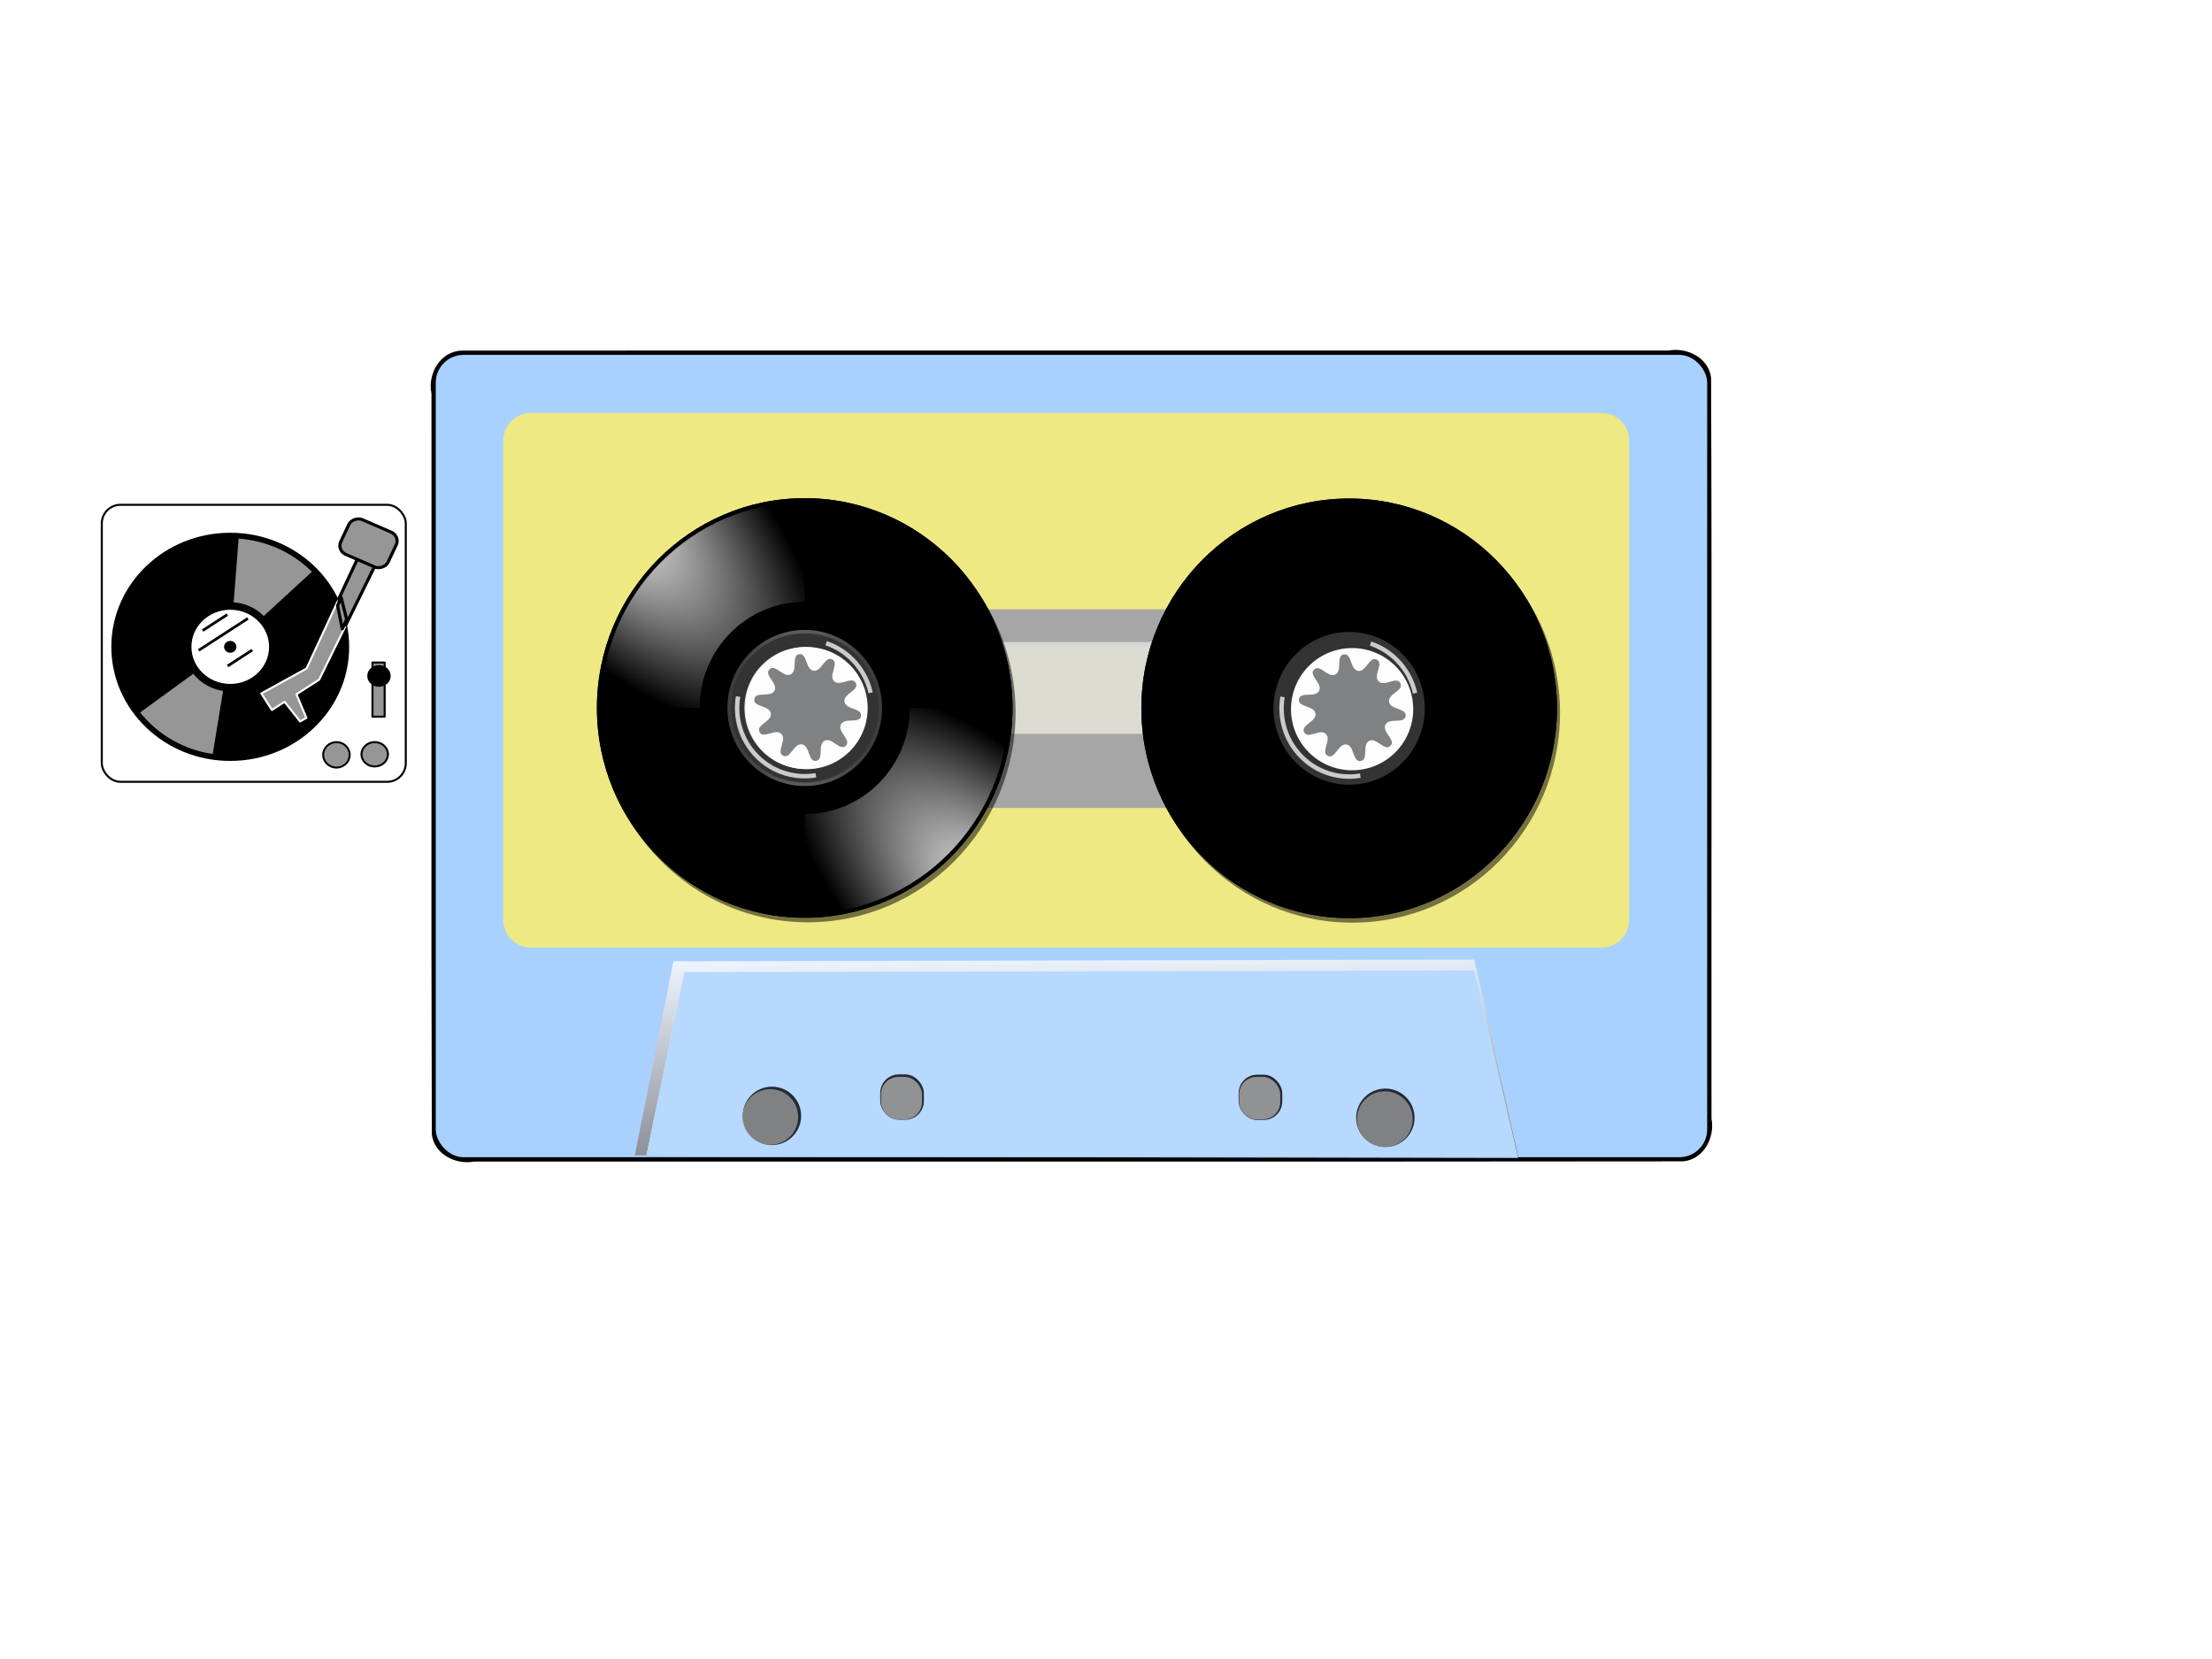 <?xml version="1.0"?><svg width="1024" height="768" xmlns="http://www.w3.org/2000/svg" xmlns:xlink="http://www.w3.org/1999/xlink">
 <defs>
  <filter id="filter2898">
   <feGaussianBlur id="feGaussianBlur2900" stdDeviation="4.846"/>
  </filter>
  <linearGradient id="linearGradient2976">
   <stop stop-color="#000000" id="stop2978" offset="0"/>
   <stop stop-color="#000000" stop-opacity="0" id="stop2980" offset="1"/>
  </linearGradient>
  <linearGradient y2="-0" x2="0.047" y1="1.906" x1="0.23" id="linearGradient2982" xlink:href="#linearGradient2976"/>
  <linearGradient id="svg_19">
   <stop stop-color="#6c6c6c" id="svg_41" offset="0"/>
   <stop stop-color="#3e3e3e" id="svg_40" offset="1"/>
  </linearGradient>
  <linearGradient id="svg_20">
   <stop stop-color="#f7f7f7" id="svg_39" offset="0"/>
   <stop stop-color="#e1e1e1" id="svg_38" offset="1"/>
  </linearGradient>
  <linearGradient id="svg_23">
   <stop stop-color="#ffffff" id="svg_37" offset="0"/>
   <stop stop-color="#ffffff" stop-opacity="0" id="svg_36" offset="1"/>
  </linearGradient>
  <radialGradient r="92.5" fy="209.669" fx="289.429" cy="209.669" cx="289.429" gradientTransform="matrix(-0.87,0.87,-1.961,-1.961,681.51,178.141)" gradientUnits="userSpaceOnUse" id="svg_10" xlink:href="#svg_23"/>
  <radialGradient r="92.5" fy="209.669" fx="289.429" cy="209.669" cx="289.429" gradientTransform="matrix(0.87,-0.87,1.961,1.961,-281.51,221.859)" gradientUnits="userSpaceOnUse" id="svg_12" xlink:href="#svg_23"/>
  <radialGradient r="53.688" fy="192.844" fx="199.281" cy="192.844" cx="199.281" gradientTransform="matrix(0,2.873,-1,0,392.844,-372.507)" gradientUnits="userSpaceOnUse" id="svg_6" xlink:href="#svg_20"/>
  <radialGradient r="68.844" fy="192.844" fx="199.281" cy="192.844" cx="199.281" gradientTransform="matrix(0,2.778,-0.824,0,358.88,-353.646)" gradientUnits="userSpaceOnUse" id="svg_8" xlink:href="#svg_19"/>
  <symbol id="svg_42" height="400" width="400" xmlns:xlink="http://www.w3.org/1999/xlink">
   <defs>
    <filter id="svg_17">
     <feGaussianBlur id="svg_26" stdDeviation="3.7"/>
    </filter>
   </defs>
   <g display="inline" id="svg_2">
    <path fill="#000000" fill-opacity="0.509" fill-rule="evenodd" stroke-width="2.7" marker-start="none" marker-mid="none" marker-end="none" stroke-miterlimit="4" stroke-dashoffset="0" filter="url(#svg_17)" d="m202.714,19c-102.12,0 -185,82.88 -185,185c0,102.12 82.88,185 185,185c102.12,0 185,-82.88 185,-185c0,-102.12 -82.88,-185 -185,-185zm0,179.812c2.866,0 5.187,2.321 5.188,5.188c0,2.866 -2.321,5.187 -5.188,5.188c-2.866,0 -5.188,-2.321 -5.188,-5.188c0,-2.866 2.321,-5.187 5.188,-5.188z" id="svg_16"/>
    <path fill="#000000" fill-rule="evenodd" stroke-width="2.7" marker-start="none" marker-mid="none" marker-end="none" stroke-miterlimit="4" stroke-dashoffset="0" id="svg_15" d="m200,15c-102.12,0 -185,82.88 -185,185c0,102.12 82.88,185 185,185c102.12,0 185,-82.88 185,-185c0,-102.12 -82.88,-185 -185,-185zm0,179.812c2.866,0 5.187,2.321 5.188,5.188c0,2.866 -2.321,5.187 -5.188,5.188c-2.866,0 -5.187,-2.321 -5.188,-5.188c0,-2.866 2.321,-5.187 5.188,-5.188z"/>
    <path fill="#333333" fill-rule="evenodd" stroke-width="2.7" marker-start="none" marker-mid="none" marker-end="none" stroke-miterlimit="4" stroke-dashoffset="0" id="svg_14" d="m200,132.656c-37.159,0 -67.344,30.184 -67.344,67.344c0,37.159 30.184,67.344 67.344,67.344c37.159,0 67.344,-30.184 67.344,-67.344c0,-37.159 -30.184,-67.344 -67.344,-67.344zm0,62.906c2.454,0 4.438,1.983 4.438,4.438c0,2.454 -1.983,4.438 -4.438,4.438c-2.454,0 -4.438,-1.983 -4.438,-4.438c0,-2.454 1.983,-4.438 4.438,-4.438z"/>
    <path fill="#000000" fill-rule="evenodd" stroke-width="2.7" marker-start="none" marker-mid="none" marker-end="none" stroke-miterlimit="4" stroke-dashoffset="0" id="svg_13" d="m200,15c-102.12,0 -185,82.88 -185,185c0,102.12 82.88,185 185,185c102.12,0 185,-82.88 185,-185c0,-102.12 -82.88,-185 -185,-185zm0,3.594c100.149,0 181.438,81.258 181.438,181.406c0,100.149 -81.289,181.438 -181.438,181.438c-100.149,0 -181.438,-81.289 -181.438,-181.438c0,-100.149 81.289,-181.406 181.438,-181.406z"/>
    <path fill="url(#svg_12)" fill-rule="evenodd" stroke-width="2.7" marker-start="none" marker-mid="none" marker-end="none" stroke-miterlimit="4" stroke-dashoffset="0" id="svg_11" d="m293.562,200c0,51.651 -41.911,93.594 -93.562,93.594l0,87.844c100.149,0 181.438,-81.289 181.438,-181.438l-87.875,0z"/>
    <path fill="url(#svg_10)" fill-rule="evenodd" stroke-width="2.7" marker-start="none" marker-mid="none" marker-end="none" stroke-miterlimit="4" stroke-dashoffset="0" id="svg_9" d="m106.438,200c0,-51.651 41.911,-93.594 93.562,-93.594l0,-87.844c-100.149,0 -181.438,81.289 -181.438,181.438l87.875,0z"/>
    <path fill="url(#svg_8)" fill-rule="evenodd" stroke-width="2.7" marker-start="none" marker-mid="none" marker-end="none" stroke-miterlimit="4" stroke-dashoffset="0" id="svg_7" d="m248.68,151.32c-26.867,-26.867 -70.493,-26.867 -97.36,0c-26.867,26.867 -26.867,70.493 0,97.36c26.867,26.867 70.493,26.867 97.36,0c26.867,-26.867 26.867,-70.493 0,-97.36zm-2.143,2.143c25.684,25.684 25.684,67.389 0,93.073c-25.684,25.684 -67.389,25.684 -93.073,0c-25.684,-25.684 -25.684,-67.389 0,-93.073c25.684,-25.684 67.389,-25.684 93.073,0z"/>
    <path fill="url(#svg_6)" fill-rule="evenodd" stroke-width="2.7" marker-start="none" marker-mid="none" marker-end="none" stroke-miterlimit="4" stroke-dashoffset="0" id="svg_5" d="m237.963,162.037c-20.953,-20.953 -54.973,-20.953 -75.926,0c-20.953,20.953 -20.953,54.973 0,75.926c20.953,20.953 54.973,20.953 75.926,0c20.953,-20.953 20.953,-54.973 0,-75.926zm-34.295,34.295c2.027,2.027 2.027,5.309 0,7.336c-2.027,2.027 -5.309,2.027 -7.336,0c-2.027,-2.027 -2.027,-5.309 0,-7.336c2.027,-2.027 5.309,-2.027 7.336,0z"/>
    <path opacity="0.743" fill="#ffffff" fill-rule="evenodd" stroke-width="2.7" marker-start="none" marker-mid="none" marker-end="none" stroke-miterlimit="4" stroke-dashoffset="0" id="svg_4" d="m243.951,156.049c-7.062,-7.062 -15.406,-12.053 -24.285,-15.004l-1.237,3.712c8.315,2.764 16.125,7.462 22.738,14.076c8.056,8.056 13.256,17.884 15.601,28.24l3.823,-0.862c-2.502,-11.056 -8.038,-21.561 -16.639,-30.163z"/>
    <path opacity="0.743" fill="#ffffff" fill-rule="evenodd" stroke-width="2.7" marker-start="none" marker-mid="none" marker-end="none" stroke-miterlimit="4" stroke-dashoffset="0" id="svg_3" d="m142.614,190.255l-3.889,-0.663c-3.237,19.173 2.538,39.573 17.324,54.359c14.746,14.746 35.076,20.526 54.204,17.346l-0.641,-3.867c-17.925,2.984 -36.962,-2.446 -50.779,-16.263c-13.852,-13.852 -19.253,-32.947 -16.219,-50.912z"/>
   </g>
  </symbol>
  <symbol id="svg_66" height="768" width="1024">
   <title>tornamesa</title>
   <g>
    <title>Layer 1</title>
    <g id="svg_45">
     <g id="svg_46">
      <rect width="562.923" height="512.949" rx="34.55" ry="34.55" x="224.48" y="202.772" id="svg_64" stroke-miterlimit="4" stroke-linejoin="round" stroke-linecap="round" stroke-width="3.75" stroke="#000000" fill="#ffffff"/>
      <path d="m682.57,465.759c0.017,116.667 -98.58,211.254 -220.212,211.254c-121.632,0 -220.229,-94.586 -220.212,-211.254c-0.017,-116.667 98.58,-211.253 220.212,-211.253c121.632,0 220.229,94.586 220.212,211.253l0,0z" id="svg_63" stroke-miterlimit="4" stroke-linejoin="round" stroke-linecap="round" stroke-width="3.75" fill="#000000"/>
      <path d="m429.923,664.262c-53.484,-8.04 -101.645,-35.63 -134.387,-76.983l166.822,-121.519l-32.435,198.502z" id="svg_62" stroke-miterlimit="4" stroke-linejoin="round" stroke-linecap="round" stroke-width="3.75" fill="#969696"/>
      <path d="m477.85,265.384c51.585,3.669 99.93,25.516 135.725,61.332l-151.217,139.044l15.492,-200.375z" id="svg_61" stroke-miterlimit="4" stroke-linejoin="round" stroke-linecap="round" stroke-width="3.75" fill="#969696"/>
      <path d="m541.228,465.759c0.006,41.785 -35.307,75.662 -78.87,75.662c-43.563,0 -78.876,-33.877 -78.87,-75.662c-0.006,-41.785 35.307,-75.661 78.87,-75.661c43.563,0 78.876,33.877 78.87,75.661l0,0z" id="svg_60" stroke-miterlimit="4" stroke-linejoin="round" stroke-linecap="round" stroke-width="13.954" stroke="#000000" fill="#ffffff"/>
      <path d="m473.803,465.759c0.001,6.063 -5.123,10.979 -11.445,10.979c-6.321,0 -11.445,-4.916 -11.444,-10.979c-0.001,-6.063 5.123,-10.979 11.444,-10.979c6.321,0 11.445,4.916 11.445,10.979l0,0z" id="svg_59" stroke-miterlimit="4" stroke-linejoin="round" stroke-linecap="round" stroke-width="3.75" fill="#000000"/>
      <path d="m411.19,435.63l45.634,-29.539" id="svg_58" stroke-miterlimit="4" stroke-width="5" stroke="#000000" fill-rule="evenodd" fill-opacity="0.75" fill="none"/>
      <path d="m403.771,472.285l91.267,-59.078" id="svg_57" stroke-miterlimit="4" stroke-width="5" stroke="#000000" fill-rule="evenodd" fill-opacity="0.75" fill="none"/>
      <path d="m457.384,501.287l45.634,-29.539" id="svg_56" stroke-miterlimit="4" stroke-width="5" stroke="#000000" fill-rule="evenodd" fill-opacity="0.75" fill="none"/>
      <path d="m706.192,284.995l-102.613,220.95l-83.703,46.159l19.661,30.542l23.446,-15.046l28.747,36.356l11.582,-6.641l-18.335,-43.808l42.076,-26.993l110.975,-226.305l-31.835,-15.214z" id="svg_55" stroke-miterlimit="4" stroke-linejoin="round" stroke-linecap="round" stroke-width="3.75" stroke="#ffffff" fill-rule="evenodd" fill="#969696"/>
      <g transform="matrix(1.554, -0.017, 0.017, 1.49, -305.78, -23.282)" id="svg_52" stroke="#000000">
       <path d="m651.081,209.551l-30.508,66.186l7.909,32.756l42.943,-88.52l-20.345,-10.422z" id="svg_54" stroke-miterlimit="4" stroke-linejoin="round" stroke-linecap="round" stroke-width="3.75" fill-rule="evenodd" fill="#969696"/>
       <path d="m623.407,273.855l-4.297,10.303l5.263,28.894l5.348,-11.65l-6.314,-27.547z" id="svg_53" stroke-miterlimit="4" stroke-linejoin="round" stroke-linecap="round" stroke-width="3.75" fill-rule="evenodd" fill="#969696"/>
      </g>
      <rect width="47.506" height="61.902" rx="12" ry="12" x="68.825" y="632.94" transform="matrix(0.641, -1.358, 1.415, 0.614, -280.41, -7.884)" id="svg_51" stroke-miterlimit="4" stroke-linejoin="round" stroke-linecap="round" stroke-width="3.75" stroke="#000000" fill="#969696"/>
      <path d="m683.535,665.745c0.009,13.008 -10.983,23.557 -24.544,23.557c-13.562,0 -24.553,-10.549 -24.544,-23.557c-0.009,-13.008 10.983,-23.557 24.544,-23.557c13.561,0 24.553,10.549 24.544,23.557l0,0z" id="svg_50" stroke-miterlimit="4" stroke-linejoin="round" stroke-linecap="round" stroke-width="3.588" stroke="#000000" fill="#969696"/>
      <path d="m754.343,664.723c0.009,12.447 -10.958,22.541 -24.489,22.541c-13.531,0 -24.497,-10.094 -24.489,-22.541c-0.009,-12.447 10.958,-22.541 24.489,-22.541c13.531,0 24.497,10.094 24.489,22.541l0,0z" id="svg_49" stroke-miterlimit="4" stroke-linejoin="round" stroke-linecap="round" stroke-width="3.672" stroke="#000000" fill="#969696"/>
      <rect width="22.59" height="100.274" x="725.672" y="494.831" id="svg_48" stroke-miterlimit="4" stroke-linejoin="round" stroke-linecap="round" stroke-width="3.75" stroke="#000000" fill="#969696"/>
      <path d="m757.081,519.647c0.007,9.826 -8.651,17.795 -19.333,17.795c-10.682,0 -19.34,-7.969 -19.333,-17.795c-0.007,-9.826 8.651,-17.795 19.333,-17.795c10.682,0 19.34,7.969 19.333,17.795l0,0z" id="svg_47" stroke-miterlimit="4" stroke-linejoin="round" stroke-linecap="round" stroke-width="4.652" stroke="#000000" fill="#000000"/>
     </g>
    </g>
   </g>
  </symbol>
 </defs>
 <g>
  <title>Layer 1</title>
  <path fill="#000000" stroke-linejoin="round" stroke-miterlimit="4" stroke-dashoffset="2.8" filter="url(#filter2898)" mask="none" id="rect2313" d="m213.834,162.31c-9.882,0.168 -16.026,10.711 -14.094,19.844c0.104,114.341 -0.209,228.705 0.156,343.031c1.177,9.192 11.118,14.149 19.688,12.531c186.488,-0.063 372.987,0.125 559.469,-0.094c9.524,-0.718 14.96,-10.973 13.25,-19.781c-0.125,-114.309 0.25,-228.647 -0.188,-342.938c-1.081,-9.257 -11.115,-14.229 -19.688,-12.625c-186.198,0.021 -372.397,-0.042 -558.594,0.031z"/>
  <rect fill="#a9d1ff" stroke-linejoin="round" stroke-miterlimit="4" stroke-dashoffset="2.8" mask="none" ry="12.857" y="164.285" x="201.727" height="371.429" width="588.571" id="rect1882"/>
  <path opacity="0.802" fill="#ffffff" stroke-linejoin="round" stroke-miterlimit="4" stroke-dashoffset="2.8" mask="none" id="path2797" d="m311.762,445.01l370.71,-0.797l20.481,91.419l-409.112,-0.797l17.921,-89.824z"/>
  <path opacity="0.802" fill="url(#linearGradient2982)" stroke-linejoin="round" stroke-miterlimit="4" stroke-dashoffset="2.8" mask="none" id="path2974" d="m682.469,444.219l-370.719,0.781l-17.906,89.844l5.406,0l17.562,-84.812l365.688,-0.781l20.062,86.375l0.375,0l-20.469,-91.406z"/>
  <path fill="none" fill-rule="evenodd" stroke="#000000" stroke-width="1px" id="path2904" d="m503.125,297.25c-3.459,14.068 -4.354,28.399 -2.938,42.406l3.812,0c-1.456,-13.999 -0.542,-28.353 3.031,-42.406l-3.906,0zm7.75,0c-3.698,14.048 -4.654,28.405 -3.156,42.406l3.656,0c-1.538,-13.993 -0.544,-28.375 3.281,-42.406l-3.781,0zm7.5,0c-3.962,14.019 -4.988,28.414 -3.406,42.406l3.531,0c-1.629,-13.994 -0.576,-28.396 3.531,-42.406l-3.656,0zm7.25,0c-4.255,13.991 -5.363,28.419 -3.688,42.406l3.406,0c-1.73,-13.991 -0.57,-28.426 3.844,-42.406l-3.562,0zm7.031,0c-4.578,13.959 -5.782,28.422 -4,42.406l3.281,0c-1.834,-13.976 -0.594,-28.474 4.156,-42.406l-3.438,0zm6.781,0c-4.938,13.914 -6.206,28.428 -4.312,42.406l3.125,0c-1.954,-13.969 -0.627,-28.523 4.5,-42.406l-3.312,0zm6.562,0c-5.334,13.858 -6.675,28.438 -4.656,42.406l3,0c-2.057,-13.774 -0.739,-28.186 4.625,-41.844c0.076,-0.193 0.173,-0.37 0.25,-0.562l-3.219,0zm6.375,0c-0.229,0.547 -0.47,1.102 -0.688,1.656c-5.223,13.303 -6.475,27.346 -4.406,40.75l2.875,0c-2.085,-13.047 -0.901,-26.725 4.188,-39.688c0.362,-0.923 0.761,-1.818 1.156,-2.719l-3.125,0zm6.156,0c-0.564,1.228 -1.095,2.479 -1.594,3.75c-4.954,12.622 -6.098,25.965 -4,38.656l2.781,0c-2.121,-12.355 -1.077,-25.322 3.75,-37.625c0.555,-1.414 1.175,-2.797 1.812,-4.156l0,-0.625l-2.75,0zm2.75,7.625c-4.092,11.419 -4.898,23.392 -2.875,34.781l2.625,0c-1.519,-8.232 -1.488,-16.768 0.25,-25.188l0,-9.594z" mask="none"/>
  <path transform="matrix(1, 0, 0, 1, 0, 0) matrix(1, 0, 0, 1, 0, 0) matrix(1, 0, 0, 1, 0, 0)" fill="#eee982" stroke-linejoin="round" stroke-miterlimit="4" stroke-dashoffset="2.8" mask="none" id="rect2805" d="m245.837,191.169l495.524,0c7.123,0 12.857,5.734 12.857,12.857l0,221.773c0,7.123 -5.734,12.857 -12.857,12.857l-495.524,0c-7.123,0 -12.857,-5.734 -12.857,-12.857l0,-221.773c0,-7.123 5.734,-12.857 12.857,-12.857z"/>
  <path fill="#a6a6a6" stroke-linejoin="round" stroke-miterlimit="4" stroke-dashoffset="2.8" mask="none" id="rect2778" d="m368.802,282.091c-25.463,0 -45.969,20.506 -45.969,45.969c0,25.463 20.506,45.969 45.969,45.969l257.094,0c25.463,0 45.969,-20.506 45.969,-45.969c0,-25.463 -20.506,-45.969 -45.969,-45.969l-257.094,0zm67.688,17.469l122.25,0l0,40.031l-122.25,0l0,-40.031z"/>
  <rect fill="#e9e9e9" fill-opacity="0.575" stroke-linejoin="round" stroke-miterlimit="4" stroke-dashoffset="2.8" mask="none" y="297.235" x="436.525" height="42.426" width="124.754" id="rect2774"/>
  <rect fill="#d9d9d9" fill-opacity="0.79" stroke-linejoin="round" stroke-miterlimit="4" stroke-dashoffset="2.8" y="297.235" x="436.525" height="42.426" width="124.754" id="rect2918"/>
  <use x="912.907" y="848.388" transform="matrix(0.52, 0, 0, 0.525, -206.183, -222.668)" xlink:href="#svg_42" id="svg_43"/>
  <path fill="#5d5d5d" stroke-linejoin="round" stroke-miterlimit="4" stroke-dashoffset="2.8" mask="none" d="m662.294,328.045a37.376,37.376 0 1 1 -74.751,0a37.376,37.376 0 1 1 74.751,0z" id="path2772"/>
  <path opacity="0.802" fill="#a9d1ff" stroke-linejoin="round" stroke-miterlimit="4" stroke-dashoffset="2.8" mask="none" id="rect2786" d="m316.822,450.021l365.675,-0.758l20.203,86.873l-403.556,-0.758l17.678,-85.358z"/>
  <path opacity="0.802" fill="#000000" stroke-linejoin="round" stroke-miterlimit="4" stroke-dashoffset="2.8" mask="none" d="m370.865,516.565a13.511,13.511 0 1 1 -27.022,0a13.511,13.511 0 1 1 27.022,0z" id="path2789"/>
  <path opacity="0.802" fill="#000000" stroke-linejoin="round" stroke-miterlimit="4" stroke-dashoffset="2.8" mask="none" d="m654.845,517.449a13.511,13.511 0 1 1 -27.022,0a13.511,13.511 0 1 1 27.022,0z" id="path2791"/>
  <rect opacity="0.802" fill="#000000" stroke-linejoin="round" stroke-miterlimit="4" stroke-dashoffset="2.8" mask="none" ry="8.586" y="497.498" x="573.401" height="20.961" width="20.203" id="rect2793"/>
  <rect opacity="0.802" fill="#000000" stroke-linejoin="round" stroke-miterlimit="4" stroke-dashoffset="2.8" mask="none" ry="8.586" y="497.372" x="407.484" height="20.961" width="20.203" id="rect2795"/>
  <path fill="#727272" stroke-linejoin="round" stroke-miterlimit="4" stroke-dashoffset="2.8" mask="none" d="m660.906,326.058a35.987,35.987 0 1 1 -71.973,0a35.987,35.987 0 1 1 71.973,0z" id="path2801"/>
  <path opacity="0.802" fill="#979797" stroke-linejoin="round" stroke-miterlimit="4" stroke-dashoffset="2.8" mask="none" d="m369.477,517.07a12.879,12.879 0 1 1 -25.759,0a12.879,12.879 0 1 1 25.759,0z" id="path2808"/>
  <path opacity="0.802" fill="#979797" stroke-linejoin="round" stroke-miterlimit="4" stroke-dashoffset="2.8" mask="none" d="m653.961,518.08a12.879,12.879 0 1 1 -25.759,0a12.879,12.879 0 1 1 25.759,0z" id="path2810"/>
  <rect opacity="0.802" fill="#acacac" stroke-linejoin="round" stroke-miterlimit="4" stroke-dashoffset="2.8" mask="none" ry="8.069" y="498.508" x="573.654" height="19.698" width="18.986" id="rect2812"/>
  <rect opacity="0.802" fill="#acacac" stroke-linejoin="round" stroke-miterlimit="4" stroke-dashoffset="2.8" mask="none" ry="8.069" y="498.508" x="407.839" height="19.698" width="18.986" id="rect2814"/>
  <path fill="#fdfdfd" stroke-linejoin="round" stroke-miterlimit="4" stroke-dashoffset="2.8" mask="none" d="m401.675,327.793a28.284,28.284 0 1 1 -56.569,0a28.284,28.284 0 1 1 56.569,0z" id="path2816"/>
  <use id="svg_44" x="1397.599" y="848.708" transform="matrix(0.52, 0, 0, 0.525, -206.183, -222.668)" xlink:href="#svg_42"/>
  <path fill="#fdfdfd" stroke-linejoin="round" stroke-miterlimit="4" stroke-dashoffset="2.8" mask="none" d="m654.213,328.298a28.284,28.284 0 1 1 -56.569,0a28.284,28.284 0 1 1 56.569,0z" id="path2820"/>
  <path fill="#808183" fill-rule="nonzero" stroke-linecap="round" stroke-linejoin="round" stroke-miterlimit="4" stroke-dashoffset="0" mask="none" d="m643.685,345.297c-2.717,2.717 -6.422,-4.052 -9.846,-2.308c-3.424,1.745 -0.125,8.721 -3.92,9.322c-3.796,0.601 -2.814,-7.053 -6.609,-7.655c-3.796,-0.601 -5.227,6.982 -8.651,5.238c-3.424,-1.745 1.87,-7.36 -0.848,-10.078c-2.717,-2.717 -8.333,2.576 -10.078,-0.848c-1.745,-3.424 5.839,-4.856 5.238,-8.651c-0.601,-3.796 -8.256,-2.814 -7.655,-6.609c0.601,-3.796 7.578,-0.496 9.322,-3.92c1.745,-3.424 -5.025,-7.129 -2.308,-9.846c2.717,-2.717 6.422,4.052 9.846,2.308c3.424,-1.745 0.125,-8.721 3.92,-9.322c3.796,-0.601 2.814,7.053 6.609,7.655c3.796,0.601 5.227,-6.982 8.651,-5.237c3.424,1.745 -1.87,7.36 0.848,10.078c2.717,2.717 8.333,-2.576 10.078,0.848c1.745,3.424 -5.839,4.856 -5.238,8.651c0.601,3.796 8.256,2.814 7.655,6.609c-0.601,3.796 -7.578,0.496 -9.322,3.92c-1.745,3.424 5.025,7.129 2.308,9.846z" id="path2922"/>
  <path fill="#808183" fill-rule="nonzero" stroke-linecap="round" stroke-linejoin="round" stroke-miterlimit="4" stroke-dashoffset="0" mask="none" d="m391.574,345.218c-2.717,2.717 -6.422,-4.052 -9.846,-2.308c-3.424,1.745 -0.125,8.721 -3.92,9.322c-3.796,0.601 -2.814,-7.053 -6.609,-7.655c-3.796,-0.601 -5.227,6.982 -8.651,5.238c-3.424,-1.745 1.87,-7.36 -0.848,-10.078c-2.717,-2.717 -8.333,2.576 -10.078,-0.848c-1.745,-3.424 5.839,-4.856 5.238,-8.651c-0.601,-3.796 -8.256,-2.814 -7.655,-6.609c0.601,-3.796 7.578,-0.496 9.322,-3.92c1.745,-3.424 -5.025,-7.129 -2.308,-9.846c2.717,-2.717 6.422,4.052 9.846,2.308c3.424,-1.745 0.125,-8.721 3.92,-9.322c3.796,-0.601 2.814,7.053 6.609,7.655c3.796,0.601 5.227,-6.982 8.651,-5.238c3.424,1.745 -1.87,7.36 0.848,10.078c2.717,2.717 8.333,-2.576 10.078,0.848c1.745,3.424 -5.839,4.856 -5.238,8.651c0.601,3.796 8.256,2.814 7.655,6.609c-0.601,3.796 -7.578,0.496 -9.322,3.92c-1.745,3.424 5.025,7.129 2.308,9.846z" id="path2920"/>
  <use x="-36" y="732" transform="matrix(0.25, 0, 0, 0.25, 0, 0)" xlink:href="#svg_66" id="svg_67"/>
 </g>
</svg>